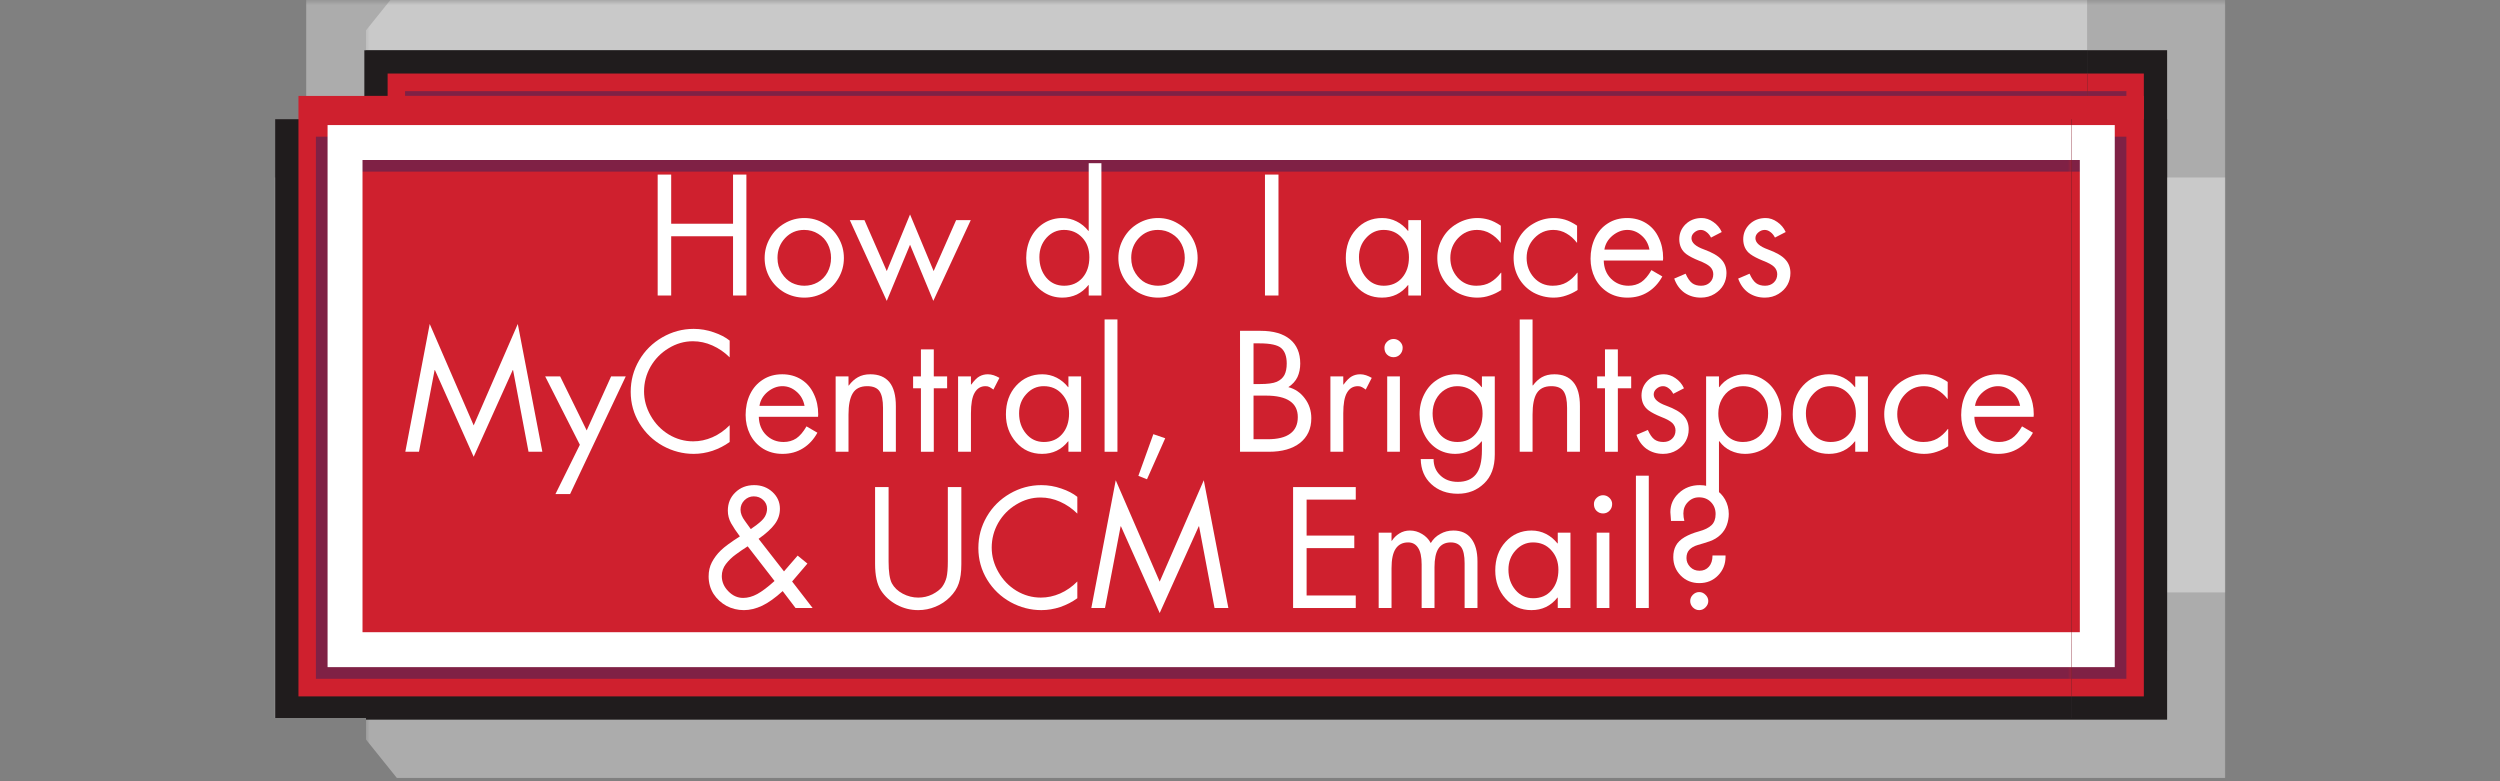 <svg xmlns="http://www.w3.org/2000/svg" xmlns:xlink="http://www.w3.org/1999/xlink" width="320" zoomAndPan="magnify" viewBox="0 0 240 75" height="100" preserveAspectRatio="xMidYMid meet" version="1.2"><rect x="0" y="0" width="240" height="75" fill="#808080" stroke="none"/><defs><clipPath id="991da3e78a"><path d="M 35.137 0 L 213.637 0 L 213.637 64.988 L 35.137 64.988 Z M 35.137 0 "/></clipPath><clipPath id="d4c4d88c01"><path d="M 0.137 0 L 178.637 0 L 178.637 57 L 0.137 57 Z M 0.137 0 "/></clipPath><filter x="0%" y="0%" width="100%" filterUnits="objectBoundingBox" id="2c861dccc9" height="100%"><feColorMatrix values="0 0 0 0 1 0 0 0 0 1 0 0 0 0 1 0 0 0 1 0" type="matrix" in="SourceGraphic"/></filter><clipPath id="47c00d8a52"><path d="M 0.137 0 L 178.637 0 L 178.637 56.879 L 0.137 56.879 Z M 0.137 0 "/></clipPath><clipPath id="2f2131c49f"><rect x="0" width="179" y="0" height="57"/></clipPath><clipPath id="5c66e95977"><path d="M 0.137 4 L 174 4 L 174 63 L 0.137 63 Z M 0.137 4 "/></clipPath><clipPath id="8b11273512"><path d="M 0.137 7 L 171 7 L 171 64.988 L 0.137 64.988 Z M 0.137 7 "/></clipPath><clipPath id="57bc0d8bc6"><path d="M 0.137 0 L 178.637 0 L 178.637 64.988 L 0.137 64.988 Z M 0.137 0 "/></clipPath><clipPath id="a8ec0153cb"><path d="M 0.137 0 L 178.637 0 L 178.637 64.988 L 0.137 64.988 Z M 0.137 0 "/></clipPath><clipPath id="d73078ee30"><rect x="0" width="179" y="0" height="65"/></clipPath><clipPath id="74795f7eae"><rect x="0" width="179" y="0" height="65"/></clipPath><clipPath id="d5fadce0dc"><path d="M 29.383 0 L 200.383 0 L 200.383 64.684 L 29.383 64.684 Z M 29.383 0 "/></clipPath><clipPath id="7c410a8e56"><path d="M 0.383 0 L 171.383 0 L 171.383 57 L 0.383 57 Z M 0.383 0 "/></clipPath><clipPath id="dee3944f4a"><path d="M 0.383 0 L 171.383 0 L 171.383 56.879 L 0.383 56.879 Z M 0.383 0 "/></clipPath><clipPath id="e7a9ff3eef"><rect x="0" width="172" y="0" height="57"/></clipPath><clipPath id="2094d291c8"><path d="M 5 4 L 171.383 4 L 171.383 63 L 5 63 Z M 5 4 "/></clipPath><clipPath id="8ba03bd992"><path d="M 8 7 L 171.383 7 L 171.383 64.684 L 8 64.684 Z M 8 7 "/></clipPath><clipPath id="6f23924084"><path d="M 0.383 0 L 171.383 0 L 171.383 64.684 L 0.383 64.684 Z M 0.383 0 "/></clipPath><clipPath id="869ab44bc6"><path d="M 0.383 0 L 171.383 0 L 171.383 64.684 L 0.383 64.684 Z M 0.383 0 "/></clipPath><clipPath id="ae5135a65b"><rect x="0" width="172" y="0" height="65"/></clipPath><clipPath id="9f00153c08"><rect x="0" width="172" y="0" height="65"/></clipPath><clipPath id="56111c21c7"><path d="M 35.137 8.996 L 213.637 8.996 L 213.637 74.926 L 35.137 74.926 Z M 35.137 8.996 "/></clipPath><clipPath id="a43193af42"><path d="M 0.137 8 L 178.637 8 L 178.637 66.926 L 0.137 66.926 Z M 0.137 8 "/></clipPath><clipPath id="901e241e71"><path d="M 0.137 1 L 178.637 1 L 178.637 58.926 L 0.137 58.926 Z M 0.137 1 "/></clipPath><clipPath id="c0cd409a93"><rect x="0" width="179" y="0" height="59"/></clipPath><clipPath id="7dcd546fee"><path d="M 0.137 3 L 174 3 L 174 62 L 0.137 62 Z M 0.137 3 "/></clipPath><clipPath id="a7e635860c"><path d="M 0.137 1 L 171 1 L 171 59 L 0.137 59 Z M 0.137 1 "/></clipPath><clipPath id="e18671ed45"><path d="M 0.137 0.996 L 178.637 0.996 L 178.637 66.926 L 0.137 66.926 Z M 0.137 0.996 "/></clipPath><clipPath id="7f0aa33e65"><path d="M 0.137 0.996 L 178.637 0.996 L 178.637 66.926 L 0.137 66.926 Z M 0.137 0.996 "/></clipPath><clipPath id="05efb07719"><rect x="0" width="179" y="0" height="67"/></clipPath><clipPath id="5cffce80b1"><rect x="0" width="179" y="0" height="67"/></clipPath><clipPath id="34ed409c96"><path d="M 26.355 8.926 L 198.855 8.926 L 198.855 68.926 L 26.355 68.926 Z M 26.355 8.926 "/></clipPath><clipPath id="e5b9202fc1"><path d="M 0.355 8 L 172.855 8 L 172.855 60.926 L 0.355 60.926 Z M 0.355 8 "/></clipPath><clipPath id="b2fb17903f"><path d="M 0.355 1 L 172.855 1 L 172.855 52.926 L 0.355 52.926 Z M 0.355 1 "/></clipPath><clipPath id="66016b6697"><rect x="0" width="173" y="0" height="53"/></clipPath><clipPath id="bba01a8bad"><path d="M 0.355 3 L 172.855 3 L 172.855 60.926 L 0.355 60.926 Z M 0.355 3 "/></clipPath><clipPath id="25cc7ffa9a"><path d="M 2 1 L 172.855 1 L 172.855 59 L 2 59 Z M 2 1 "/></clipPath><clipPath id="190c81adab"><path d="M 0.355 0.926 L 172.855 0.926 L 172.855 60.926 L 0.355 60.926 Z M 0.355 0.926 "/></clipPath><clipPath id="a3195a401a"><path d="M 0.355 0.926 L 172.855 0.926 L 172.855 60.926 L 0.355 60.926 Z M 0.355 0.926 "/></clipPath><clipPath id="7327e5cc5c"><rect x="0" width="173" y="0" height="61"/></clipPath><clipPath id="aec9cdfb4a"><rect x="0" width="173" y="0" height="61"/></clipPath></defs><g id="694d423c0f"><g clip-rule="nonzero" clip-path="url(#991da3e78a)"><g transform="matrix(1,0,0,1,35,-0)"><g clip-path="url(#74795f7eae)"><g clip-rule="nonzero" clip-path="url(#d4c4d88c01)"><g comp-op="multiply" mask="url(#ac5c84def3)" transform="matrix(1,0,0,1,0,-0)"><g id="96c787c3da" clip-path="url(#2f2131c49f)"><g clip-rule="nonzero" clip-path="url(#47c00d8a52)"><path style=" stroke:none;fill-rule:nonzero;fill:#ffffff;fill-opacity:1;" d="M 3.098 -0.773 L 178.637 -0.773 L 178.637 56.871 L 3.098 56.871 L -18.945 26.676 Z M 3.098 -0.773 "/></g></g><mask id="ac5c84def3"><g filter="url(#2c861dccc9)"><rect x="0" width="179" height="65" y="0" style="fill:#000000;fill-opacity:0.35;stroke:none;"/></g></mask></g></g><g clip-rule="nonzero" clip-path="url(#5c66e95977)"><path style=" stroke:none;fill-rule:nonzero;fill:#201c1d;fill-opacity:1;" d="M -2.492 4.82 L 173.043 4.82 L 173.043 62.465 L -2.492 62.465 L -24.539 32.266 Z M -2.492 4.82 "/></g><g clip-rule="nonzero" clip-path="url(#8b11273512)"><path style=" stroke:none;fill-rule:nonzero;fill:#cf202e;fill-opacity:1;" d="M -4.73 7.059 L 170.809 7.059 L 170.809 64.703 L -4.73 64.703 L -26.773 34.504 Z M -4.73 7.059 "/></g><g clip-rule="nonzero" clip-path="url(#57bc0d8bc6)"><g comp-op="multiply" mask="url(#cc7254edf5)" transform="matrix(1,0,0,1,0,-0)"><g id="c1fc88a6fd" clip-path="url(#d73078ee30)"><g clip-rule="nonzero" clip-path="url(#a8ec0153cb)"><path style="fill:none;stroke-width:3;stroke-linecap:butt;stroke-linejoin:miter;stroke:#2f215b;stroke-opacity:1;stroke-miterlimit:10;" d="M 10 48.549 L 10 5 L 160.922 5 L 177.62 27.88 L 161.03 48.549 Z M 10 48.549 " transform="matrix(-1.118,0,0,-1.118,178.637,64.702)"/></g></g><mask id="cc7254edf5"><g filter="url(#2c861dccc9)"><rect x="0" width="179" height="65" y="0" style="fill:#000000;fill-opacity:0.5;stroke:none;"/></g></mask></g><path style="fill:none;stroke-width:3;stroke-linecap:butt;stroke-linejoin:miter;stroke:#ffffff;stroke-opacity:1;stroke-miterlimit:10;" d="M 10.999 47.55 L 10.999 4.001 L 161.921 4.001 L 178.619 26.881 L 162.029 47.55 Z M 10.999 47.55 " transform="matrix(-1.118,0,0,-1.118,178.637,64.702)"/></g></g></g></g><g clip-rule="nonzero" clip-path="url(#d5fadce0dc)"><g transform="matrix(1,0,0,1,29,-0)"><g clip-path="url(#9f00153c08)"><g clip-rule="nonzero" clip-path="url(#7c410a8e56)"><g comp-op="multiply" mask="url(#07d52b824c)" transform="matrix(1,0,0,1,0,-0)"><g id="e7e49eed8c" clip-path="url(#e7a9ff3eef)"><g clip-rule="nonzero" clip-path="url(#dee3944f4a)"><path style=" stroke:none;fill-rule:nonzero;fill:#ffffff;fill-opacity:1;" d="M 175.922 -0.77 L 0.383 -0.77 L 0.383 56.875 L 175.922 56.875 L 197.965 26.676 Z M 175.922 -0.77 "/></g></g><mask id="07d52b824c"><g filter="url(#2c861dccc9)"><rect x="0" width="172" height="65" y="0" style="fill:#000000;fill-opacity:0.35;stroke:none;"/></g></mask></g></g><g clip-rule="nonzero" clip-path="url(#2094d291c8)"><path style=" stroke:none;fill-rule:nonzero;fill:#201c1d;fill-opacity:1;" d="M 181.512 4.824 L 5.977 4.824 L 5.977 62.465 L 181.512 62.465 L 203.559 32.27 Z M 181.512 4.824 "/></g><g clip-rule="nonzero" clip-path="url(#8ba03bd992)"><path style=" stroke:none;fill-rule:nonzero;fill:#cf202e;fill-opacity:1;" d="M 183.75 7.059 L 8.211 7.059 L 8.211 64.703 L 183.75 64.703 L 205.793 34.504 Z M 183.75 7.059 "/></g><g clip-rule="nonzero" clip-path="url(#6f23924084)"><g comp-op="multiply" mask="url(#33f9d67e7b)" transform="matrix(1,0,0,1,0,-0)"><g id="50f79fdb21" clip-path="url(#ae5135a65b)"><g clip-rule="nonzero" clip-path="url(#869ab44bc6)"><path style="fill:none;stroke-width:3;stroke-linecap:butt;stroke-linejoin:miter;stroke:#2f215b;stroke-opacity:1;stroke-miterlimit:10;" d="M 9.999 48.551 L 9.999 4.998 L 160.921 4.998 L 177.62 27.878 L 161.03 48.551 Z M 9.999 48.551 " transform="matrix(1.118,0,0,-1.118,0.383,64.704)"/></g></g><mask id="33f9d67e7b"><g filter="url(#2c861dccc9)"><rect x="0" width="172" height="65" y="0" style="fill:#000000;fill-opacity:0.5;stroke:none;"/></g></mask></g><path style="fill:none;stroke-width:3;stroke-linecap:butt;stroke-linejoin:miter;stroke:#ffffff;stroke-opacity:1;stroke-miterlimit:10;" d="M 10.998 47.549 L 10.998 3.999 L 161.92 3.999 L 178.618 26.879 L 162.029 47.549 Z M 10.998 47.549 " transform="matrix(1.118,0,0,-1.118,0.383,64.704)"/></g></g></g></g><g clip-rule="nonzero" clip-path="url(#56111c21c7)"><g transform="matrix(1,0,0,1,35,8)"><g clip-path="url(#5cffce80b1)"><g clip-rule="nonzero" clip-path="url(#a43193af42)"><g comp-op="multiply" mask="url(#6e6a7c5e1d)" transform="matrix(1,0,0,1,0,8)"><g id="72dc58dd9c" clip-path="url(#c0cd409a93)"><g clip-rule="nonzero" clip-path="url(#901e241e71)"><path style=" stroke:none;fill-rule:nonzero;fill:#ffffff;fill-opacity:1;" d="M 3.098 58.684 L 178.637 58.684 L 178.637 1.039 L 3.098 1.039 L -18.945 31.238 Z M 3.098 58.684 "/></g></g><mask id="6e6a7c5e1d"><g filter="url(#2c861dccc9)"><rect x="0" width="179" height="67" y="0" style="fill:#000000;fill-opacity:0.35;stroke:none;"/></g></mask></g></g><g clip-rule="nonzero" clip-path="url(#7dcd546fee)"><path style=" stroke:none;fill-rule:nonzero;fill:#201c1d;fill-opacity:1;" d="M -2.492 61.09 L 173.043 61.09 L 173.043 3.445 L -2.492 3.445 L -24.539 33.645 Z M -2.492 61.09 "/></g><g clip-rule="nonzero" clip-path="url(#a7e635860c)"><path style=" stroke:none;fill-rule:nonzero;fill:#cf202e;fill-opacity:1;" d="M -4.73 58.855 L 170.809 58.855 L 170.809 1.211 L -4.73 1.211 L -26.773 31.406 Z M -4.73 58.855 "/></g><g clip-rule="nonzero" clip-path="url(#e18671ed45)"><g comp-op="multiply" mask="url(#ec0ef3a555)" transform="matrix(1,0,0,1,0,-0)"><g id="f70506e0e7" clip-path="url(#05efb07719)"><g clip-rule="nonzero" clip-path="url(#7f0aa33e65)"><path style="fill:none;stroke-width:3;stroke-linecap:butt;stroke-linejoin:miter;stroke:#2f215b;stroke-opacity:1;stroke-miterlimit:10;" d="M 10 48.551 L 10 4.999 L 160.922 4.999 L 177.62 27.879 L 161.03 48.551 Z M 10 48.551 " transform="matrix(-1.118,0,0,1.118,178.637,1.21)"/></g></g><mask id="ec0ef3a555"><g filter="url(#2c861dccc9)"><rect x="0" width="179" height="67" y="0" style="fill:#000000;fill-opacity:0.5;stroke:none;"/></g></mask></g><path style="fill:none;stroke-width:3;stroke-linecap:butt;stroke-linejoin:miter;stroke:#ffffff;stroke-opacity:1;stroke-miterlimit:10;" d="M 10.999 47.549 L 10.999 4 L 161.921 4 L 178.619 26.88 L 162.029 47.549 Z M 10.999 47.549 " transform="matrix(-1.118,0,0,1.118,178.637,1.21)"/></g></g></g></g><g clip-rule="nonzero" clip-path="url(#34ed409c96)"><g transform="matrix(1,0,0,1,26,8)"><g clip-path="url(#aec9cdfb4a)"><g clip-rule="nonzero" clip-path="url(#e5b9202fc1)"><g comp-op="multiply" mask="url(#5f639d919f)" transform="matrix(1,0,0,1,0,8)"><g id="7ed4fb848d" clip-path="url(#66016b6697)"><g clip-rule="nonzero" clip-path="url(#b2fb17903f)"><path style=" stroke:none;fill-rule:nonzero;fill:#ffffff;fill-opacity:1;" d="M 170.363 58.684 L -5.176 58.684 L -5.176 1.039 L 170.363 1.039 L 192.406 31.238 Z M 170.363 58.684 "/></g></g><mask id="5f639d919f"><g filter="url(#2c861dccc9)"><rect x="0" width="173" height="61" y="0" style="fill:#000000;fill-opacity:0.35;stroke:none;"/></g></mask></g></g><g clip-rule="nonzero" clip-path="url(#bba01a8bad)"><path style=" stroke:none;fill-rule:nonzero;fill:#201c1d;fill-opacity:1;" d="M 175.957 61.09 L 0.418 61.09 L 0.418 3.445 L 175.957 3.445 L 198 33.645 Z M 175.957 61.09 "/></g><g clip-rule="nonzero" clip-path="url(#25cc7ffa9a)"><path style=" stroke:none;fill-rule:nonzero;fill:#cf202e;fill-opacity:1;" d="M 178.191 58.855 L 2.652 58.855 L 2.652 1.211 L 178.191 1.211 L 200.238 31.406 Z M 178.191 58.855 "/></g><g clip-rule="nonzero" clip-path="url(#190c81adab)"><g comp-op="multiply" mask="url(#3240b6382f)" transform="matrix(1,0,0,1,0,-0)"><g id="f73ef6c1b2" clip-path="url(#7327e5cc5c)"><g clip-rule="nonzero" clip-path="url(#a3195a401a)"><path style="fill:none;stroke-width:3;stroke-linecap:butt;stroke-linejoin:miter;stroke:#2f215b;stroke-opacity:1;stroke-miterlimit:10;" d="M 9.999 48.551 L 9.999 4.999 L 160.921 4.999 L 177.619 27.879 L 161.029 48.551 Z M 9.999 48.551 " transform="matrix(1.118,0,0,1.118,-5.175,1.21)"/></g></g><mask id="3240b6382f"><g filter="url(#2c861dccc9)"><rect x="0" width="173" height="61" y="0" style="fill:#000000;fill-opacity:0.5;stroke:none;"/></g></mask></g><path style="fill:none;stroke-width:3;stroke-linecap:butt;stroke-linejoin:miter;stroke:#ffffff;stroke-opacity:1;stroke-miterlimit:10;" d="M 11.001 47.549 L 11.001 4 L 161.92 4 L 178.622 26.88 L 162.028 47.549 Z M 11.001 47.549 " transform="matrix(1.118,0,0,1.118,-5.175,1.21)"/></g></g></g></g><g style="fill:#ffffff;fill-opacity:1;"><g transform="translate(61.903, 28.369)"><path style="stroke:none" d="M 2.531 -11.609 L 2.531 -6.891 L 8.469 -6.891 L 8.469 -11.609 L 9.75 -11.609 L 9.75 0 L 8.469 0 L 8.469 -5.688 L 2.531 -5.688 L 2.531 0 L 1.234 0 L 1.234 -11.609 Z M 2.531 -11.609 "/></g></g><g style="fill:#ffffff;fill-opacity:1;"><g transform="translate(72.889, 28.369)"><path style="stroke:none" d="M 0.516 -3.594 C 0.516 -4.281 0.688 -4.922 1.031 -5.516 C 1.375 -6.117 1.836 -6.586 2.422 -6.922 C 3.004 -7.266 3.641 -7.438 4.328 -7.438 C 5.016 -7.438 5.645 -7.266 6.219 -6.922 C 6.801 -6.586 7.266 -6.125 7.609 -5.531 C 7.953 -4.938 8.125 -4.289 8.125 -3.594 C 8.125 -2.906 7.953 -2.266 7.609 -1.672 C 7.273 -1.086 6.816 -0.629 6.234 -0.297 C 5.648 0.035 5.016 0.203 4.328 0.203 C 3.641 0.203 3 0.035 2.406 -0.297 C 1.82 -0.641 1.359 -1.102 1.016 -1.688 C 0.68 -2.281 0.516 -2.914 0.516 -3.594 Z M 4.312 -6.297 C 3.582 -6.297 2.973 -6.035 2.484 -5.516 C 1.992 -4.992 1.75 -4.359 1.75 -3.609 C 1.75 -3.055 1.883 -2.566 2.156 -2.141 C 2.426 -1.723 2.75 -1.414 3.125 -1.219 C 3.508 -1.031 3.91 -0.938 4.328 -0.938 C 4.797 -0.938 5.223 -1.047 5.609 -1.266 C 6.004 -1.484 6.316 -1.801 6.547 -2.219 C 6.773 -2.633 6.891 -3.098 6.891 -3.609 C 6.891 -4.086 6.785 -4.531 6.578 -4.938 C 6.367 -5.352 6.062 -5.68 5.656 -5.922 C 5.258 -6.172 4.812 -6.297 4.312 -6.297 Z M 4.312 -6.297 "/></g></g><g style="fill:#ffffff;fill-opacity:1;"><g transform="translate(81.536, 28.369)"><path style="stroke:none" d="M 5.828 -7.781 L 8.094 -2.344 L 10.25 -7.234 L 11.656 -7.234 L 8.062 0.516 L 5.828 -4.875 L 3.594 0.516 L 0.047 -7.234 L 1.453 -7.234 L 3.594 -2.344 Z M 1.75 0 Z M 1.75 0 "/></g></g><g style="fill:#ffffff;fill-opacity:1;"><g transform="translate(93.23, 28.369)"><path style="stroke:none" d=""/></g></g><g style="fill:#ffffff;fill-opacity:1;"><g transform="translate(97.969, 28.369)"><path style="stroke:none" d="M 7.766 -12.703 L 7.766 0 L 6.547 0 L 6.547 -1 L 6.516 -1 C 6.203 -0.602 5.832 -0.301 5.406 -0.094 C 4.977 0.102 4.516 0.203 4.016 0.203 C 3.359 0.203 2.766 0.031 2.234 -0.312 C 1.703 -0.656 1.285 -1.113 0.984 -1.688 C 0.691 -2.27 0.547 -2.906 0.547 -3.594 C 0.547 -4.301 0.691 -4.953 0.984 -5.547 C 1.285 -6.141 1.703 -6.602 2.234 -6.938 C 2.766 -7.27 3.363 -7.438 4.031 -7.438 C 4.52 -7.438 4.977 -7.328 5.406 -7.109 C 5.844 -6.891 6.211 -6.586 6.516 -6.203 L 6.547 -6.203 L 6.547 -12.703 Z M 4.172 -6.297 C 3.504 -6.297 2.941 -6.039 2.484 -5.531 C 2.035 -5.02 1.812 -4.406 1.812 -3.688 C 1.812 -2.906 2.031 -2.25 2.469 -1.719 C 2.914 -1.195 3.488 -0.938 4.188 -0.938 C 4.906 -0.938 5.488 -1.188 5.938 -1.688 C 6.383 -2.195 6.609 -2.859 6.609 -3.672 C 6.609 -4.453 6.379 -5.082 5.922 -5.562 C 5.461 -6.051 4.879 -6.297 4.172 -6.297 Z M 4.172 -6.297 "/></g></g><g style="fill:#ffffff;fill-opacity:1;"><g transform="translate(106.847, 28.369)"><path style="stroke:none" d="M 0.516 -3.594 C 0.516 -4.281 0.688 -4.922 1.031 -5.516 C 1.375 -6.117 1.836 -6.586 2.422 -6.922 C 3.004 -7.266 3.641 -7.438 4.328 -7.438 C 5.016 -7.438 5.645 -7.266 6.219 -6.922 C 6.801 -6.586 7.266 -6.125 7.609 -5.531 C 7.953 -4.938 8.125 -4.289 8.125 -3.594 C 8.125 -2.906 7.953 -2.266 7.609 -1.672 C 7.273 -1.086 6.816 -0.629 6.234 -0.297 C 5.648 0.035 5.016 0.203 4.328 0.203 C 3.641 0.203 3 0.035 2.406 -0.297 C 1.82 -0.641 1.359 -1.102 1.016 -1.688 C 0.68 -2.281 0.516 -2.914 0.516 -3.594 Z M 4.312 -6.297 C 3.582 -6.297 2.973 -6.035 2.484 -5.516 C 1.992 -4.992 1.75 -4.359 1.75 -3.609 C 1.75 -3.055 1.883 -2.566 2.156 -2.141 C 2.426 -1.723 2.75 -1.414 3.125 -1.219 C 3.508 -1.031 3.91 -0.938 4.328 -0.938 C 4.797 -0.938 5.223 -1.047 5.609 -1.266 C 6.004 -1.484 6.316 -1.801 6.547 -2.219 C 6.773 -2.633 6.891 -3.098 6.891 -3.609 C 6.891 -4.086 6.785 -4.531 6.578 -4.938 C 6.367 -5.352 6.062 -5.68 5.656 -5.922 C 5.258 -6.172 4.812 -6.297 4.312 -6.297 Z M 4.312 -6.297 "/></g></g><g style="fill:#ffffff;fill-opacity:1;"><g transform="translate(115.495, 28.369)"><path style="stroke:none" d=""/></g></g><g style="fill:#ffffff;fill-opacity:1;"><g transform="translate(120.234, 28.369)"><path style="stroke:none" d="M 2.5 -11.609 L 2.5 0 L 1.203 0 L 1.203 -11.609 Z M 2.5 -11.609 "/></g></g><g style="fill:#ffffff;fill-opacity:1;"><g transform="translate(123.911, 28.369)"><path style="stroke:none" d=""/></g></g><g style="fill:#ffffff;fill-opacity:1;"><g transform="translate(128.65, 28.369)"><path style="stroke:none" d="M 6.547 -6.203 L 6.547 -7.234 L 7.766 -7.234 L 7.766 0 L 6.547 0 L 6.547 -1 L 6.516 -1 C 5.879 -0.195 5.047 0.203 4.016 0.203 C 3.016 0.203 2.188 -0.164 1.531 -0.906 C 0.875 -1.645 0.547 -2.539 0.547 -3.594 C 0.547 -4.707 0.875 -5.625 1.531 -6.344 C 2.195 -7.07 3.031 -7.438 4.031 -7.438 C 4.531 -7.438 4.992 -7.328 5.422 -7.109 C 5.848 -6.891 6.211 -6.586 6.516 -6.203 Z M 4.172 -6.297 C 3.516 -6.297 2.957 -6.039 2.5 -5.531 C 2.039 -5.031 1.812 -4.414 1.812 -3.688 C 1.812 -2.914 2.035 -2.266 2.484 -1.734 C 2.93 -1.203 3.5 -0.938 4.188 -0.938 C 4.914 -0.938 5.5 -1.188 5.938 -1.688 C 6.383 -2.195 6.609 -2.859 6.609 -3.672 C 6.609 -4.422 6.379 -5.047 5.922 -5.547 C 5.473 -6.047 4.891 -6.297 4.172 -6.297 Z M 4.172 -6.297 "/></g></g><g style="fill:#ffffff;fill-opacity:1;"><g transform="translate(137.529, 28.369)"><path style="stroke:none" d="M 6.547 -5.078 L 6.516 -5.078 C 6.242 -5.441 5.914 -5.734 5.531 -5.953 C 5.145 -6.18 4.723 -6.297 4.266 -6.297 C 3.547 -6.297 2.938 -6.031 2.438 -5.5 C 1.945 -4.977 1.703 -4.348 1.703 -3.609 C 1.703 -2.879 1.938 -2.25 2.406 -1.719 C 2.883 -1.195 3.484 -0.938 4.203 -0.938 C 4.723 -0.938 5.172 -1.047 5.547 -1.266 C 5.922 -1.484 6.258 -1.789 6.562 -2.188 L 6.594 -2.188 L 6.594 -0.531 C 6.25 -0.301 5.883 -0.125 5.5 0 C 5.125 0.133 4.723 0.203 4.297 0.203 C 3.609 0.203 2.961 0.039 2.359 -0.281 C 1.766 -0.613 1.297 -1.078 0.953 -1.672 C 0.617 -2.266 0.453 -2.91 0.453 -3.609 C 0.453 -4.285 0.617 -4.914 0.953 -5.5 C 1.285 -6.094 1.754 -6.562 2.359 -6.906 C 2.961 -7.258 3.613 -7.438 4.312 -7.438 C 4.676 -7.438 5.035 -7.383 5.391 -7.281 C 5.742 -7.176 6.129 -6.984 6.547 -6.703 Z M 6.547 -5.078 "/></g></g><g style="fill:#ffffff;fill-opacity:1;"><g transform="translate(144.853, 28.369)"><path style="stroke:none" d="M 6.547 -5.078 L 6.516 -5.078 C 6.242 -5.441 5.914 -5.734 5.531 -5.953 C 5.145 -6.18 4.723 -6.297 4.266 -6.297 C 3.547 -6.297 2.938 -6.031 2.438 -5.5 C 1.945 -4.977 1.703 -4.348 1.703 -3.609 C 1.703 -2.879 1.938 -2.25 2.406 -1.719 C 2.883 -1.195 3.484 -0.938 4.203 -0.938 C 4.723 -0.938 5.172 -1.047 5.547 -1.266 C 5.922 -1.484 6.258 -1.789 6.562 -2.188 L 6.594 -2.188 L 6.594 -0.531 C 6.25 -0.301 5.883 -0.125 5.5 0 C 5.125 0.133 4.723 0.203 4.297 0.203 C 3.609 0.203 2.961 0.039 2.359 -0.281 C 1.766 -0.613 1.297 -1.078 0.953 -1.672 C 0.617 -2.266 0.453 -2.91 0.453 -3.609 C 0.453 -4.285 0.617 -4.914 0.953 -5.5 C 1.285 -6.094 1.754 -6.562 2.359 -6.906 C 2.961 -7.258 3.613 -7.438 4.312 -7.438 C 4.676 -7.438 5.035 -7.383 5.391 -7.281 C 5.742 -7.176 6.129 -6.984 6.547 -6.703 Z M 6.547 -5.078 "/></g></g><g style="fill:#ffffff;fill-opacity:1;"><g transform="translate(152.177, 28.369)"><path style="stroke:none" d="M 7.469 -3.359 L 1.781 -3.359 C 1.801 -2.641 2.035 -2.055 2.484 -1.609 C 2.941 -1.16 3.5 -0.938 4.156 -0.938 C 4.613 -0.938 5.02 -1.051 5.375 -1.281 C 5.727 -1.52 6.055 -1.906 6.359 -2.438 L 7.406 -1.828 C 7.051 -1.18 6.586 -0.68 6.016 -0.328 C 5.453 0.023 4.801 0.203 4.062 0.203 C 3.352 0.203 2.727 0.035 2.188 -0.297 C 1.645 -0.641 1.227 -1.098 0.938 -1.672 C 0.656 -2.242 0.516 -2.863 0.516 -3.531 C 0.516 -4.258 0.656 -4.922 0.938 -5.516 C 1.227 -6.117 1.641 -6.586 2.172 -6.922 C 2.703 -7.266 3.32 -7.438 4.031 -7.438 C 4.719 -7.438 5.328 -7.27 5.859 -6.938 C 6.391 -6.602 6.789 -6.141 7.062 -5.547 C 7.344 -4.961 7.484 -4.312 7.484 -3.594 C 7.484 -3.52 7.477 -3.441 7.469 -3.359 Z M 6.172 -4.406 C 6.066 -4.969 5.812 -5.422 5.406 -5.766 C 5.008 -6.117 4.555 -6.297 4.047 -6.297 C 3.547 -6.297 3.07 -6.113 2.625 -5.75 C 2.188 -5.383 1.926 -4.938 1.844 -4.406 Z M 6.172 -4.406 "/></g></g><g style="fill:#ffffff;fill-opacity:1;"><g transform="translate(160.163, 28.369)"><path style="stroke:none" d="M 4.094 -5.562 C 3.977 -5.789 3.832 -5.969 3.656 -6.094 C 3.488 -6.227 3.305 -6.297 3.109 -6.297 C 2.879 -6.297 2.672 -6.211 2.484 -6.047 C 2.305 -5.891 2.219 -5.707 2.219 -5.5 C 2.219 -5.07 2.617 -4.711 3.422 -4.422 C 4.223 -4.129 4.781 -3.805 5.094 -3.453 C 5.414 -3.109 5.578 -2.676 5.578 -2.156 C 5.578 -1.75 5.484 -1.375 5.297 -1.031 C 5.109 -0.688 4.82 -0.395 4.438 -0.156 C 4.051 0.082 3.613 0.203 3.125 0.203 C 2.531 0.203 2.004 0.047 1.547 -0.266 C 1.098 -0.586 0.77 -1.039 0.562 -1.625 L 1.656 -2.094 C 1.844 -1.664 2.051 -1.363 2.281 -1.188 C 2.508 -1.02 2.797 -0.938 3.141 -0.938 C 3.484 -0.938 3.766 -1.039 3.984 -1.25 C 4.203 -1.457 4.312 -1.723 4.312 -2.047 C 4.312 -2.316 4.211 -2.551 4.016 -2.75 C 3.816 -2.945 3.457 -3.145 2.938 -3.344 C 2.426 -3.551 2.023 -3.758 1.734 -3.969 C 1.285 -4.301 1.055 -4.773 1.047 -5.391 C 1.047 -5.961 1.25 -6.445 1.656 -6.844 C 2.07 -7.238 2.586 -7.438 3.203 -7.438 C 3.586 -7.438 3.957 -7.312 4.312 -7.062 C 4.676 -6.812 4.945 -6.488 5.125 -6.094 Z M 4.094 -5.562 "/></g></g><g style="fill:#ffffff;fill-opacity:1;"><g transform="translate(166.302, 28.369)"><path style="stroke:none" d="M 4.094 -5.562 C 3.977 -5.789 3.832 -5.969 3.656 -6.094 C 3.488 -6.227 3.305 -6.297 3.109 -6.297 C 2.879 -6.297 2.672 -6.211 2.484 -6.047 C 2.305 -5.891 2.219 -5.707 2.219 -5.5 C 2.219 -5.07 2.617 -4.711 3.422 -4.422 C 4.223 -4.129 4.781 -3.805 5.094 -3.453 C 5.414 -3.109 5.578 -2.676 5.578 -2.156 C 5.578 -1.75 5.484 -1.375 5.297 -1.031 C 5.109 -0.688 4.82 -0.395 4.438 -0.156 C 4.051 0.082 3.613 0.203 3.125 0.203 C 2.531 0.203 2.004 0.047 1.547 -0.266 C 1.098 -0.586 0.77 -1.039 0.562 -1.625 L 1.656 -2.094 C 1.844 -1.664 2.051 -1.363 2.281 -1.188 C 2.508 -1.02 2.797 -0.938 3.141 -0.938 C 3.484 -0.938 3.766 -1.039 3.984 -1.25 C 4.203 -1.457 4.312 -1.723 4.312 -2.047 C 4.312 -2.316 4.211 -2.551 4.016 -2.75 C 3.816 -2.945 3.457 -3.145 2.938 -3.344 C 2.426 -3.551 2.023 -3.758 1.734 -3.969 C 1.285 -4.301 1.055 -4.773 1.047 -5.391 C 1.047 -5.961 1.25 -6.445 1.656 -6.844 C 2.07 -7.238 2.586 -7.438 3.203 -7.438 C 3.586 -7.438 3.957 -7.312 4.312 -7.062 C 4.676 -6.812 4.945 -6.488 5.125 -6.094 Z M 4.094 -5.562 "/></g></g><g style="fill:#ffffff;fill-opacity:1;"><g transform="translate(38.582, 43.369)"><path style="stroke:none" d="M 2.672 -12.266 L 6.891 -2.531 L 11.125 -12.266 L 13.484 0 L 12.156 0 L 10.672 -7.844 L 10.641 -7.844 L 6.891 0.484 L 3.172 -7.844 L 3.141 -7.844 L 1.641 0 L 0.328 0 Z M 0.641 -11.609 Z M 0.641 -11.609 "/></g></g><g style="fill:#ffffff;fill-opacity:1;"><g transform="translate(52.369, 43.369)"><path style="stroke:none" d="M 1.406 -7.234 L 3.953 -2.047 L 6.297 -7.234 L 7.703 -7.234 L 2.359 4.062 L 0.953 4.062 L 3.297 -0.672 L -0.031 -7.234 Z M 1.406 -7.234 "/></g></g><g style="fill:#ffffff;fill-opacity:1;"><g transform="translate(60.032, 43.369)"><path style="stroke:none" d="M 10.016 -9.062 C 9.523 -9.551 8.973 -9.93 8.359 -10.203 C 7.754 -10.473 7.129 -10.609 6.484 -10.609 C 5.66 -10.609 4.883 -10.383 4.156 -9.938 C 3.426 -9.5 2.848 -8.91 2.422 -8.172 C 2.004 -7.43 1.797 -6.641 1.797 -5.797 C 1.797 -4.984 2.008 -4.203 2.438 -3.453 C 2.863 -2.703 3.441 -2.102 4.172 -1.656 C 4.898 -1.219 5.68 -1 6.516 -1 C 7.141 -1 7.754 -1.129 8.359 -1.391 C 8.973 -1.66 9.523 -2.047 10.016 -2.547 L 10.016 -0.938 C 9.523 -0.582 8.977 -0.301 8.375 -0.094 C 7.781 0.102 7.176 0.203 6.562 0.203 C 5.531 0.203 4.547 -0.051 3.609 -0.562 C 2.672 -1.082 1.922 -1.801 1.359 -2.719 C 0.797 -3.645 0.516 -4.656 0.516 -5.75 C 0.516 -6.844 0.785 -7.852 1.328 -8.781 C 1.867 -9.707 2.609 -10.441 3.547 -10.984 C 4.484 -11.523 5.488 -11.797 6.562 -11.797 C 7.219 -11.797 7.859 -11.688 8.484 -11.469 C 9.109 -11.258 9.617 -10.992 10.016 -10.672 Z M 10.016 -9.062 "/></g></g><g style="fill:#ffffff;fill-opacity:1;"><g transform="translate(71.064, 43.369)"><path style="stroke:none" d="M 7.469 -3.359 L 1.781 -3.359 C 1.801 -2.641 2.035 -2.055 2.484 -1.609 C 2.941 -1.16 3.5 -0.938 4.156 -0.938 C 4.613 -0.938 5.02 -1.051 5.375 -1.281 C 5.727 -1.52 6.055 -1.906 6.359 -2.438 L 7.406 -1.828 C 7.051 -1.18 6.586 -0.68 6.016 -0.328 C 5.453 0.023 4.801 0.203 4.062 0.203 C 3.352 0.203 2.727 0.035 2.188 -0.297 C 1.645 -0.641 1.227 -1.098 0.938 -1.672 C 0.656 -2.242 0.516 -2.863 0.516 -3.531 C 0.516 -4.258 0.656 -4.922 0.938 -5.516 C 1.227 -6.117 1.641 -6.586 2.172 -6.922 C 2.703 -7.266 3.32 -7.438 4.031 -7.438 C 4.719 -7.438 5.328 -7.27 5.859 -6.938 C 6.391 -6.602 6.789 -6.141 7.062 -5.547 C 7.344 -4.961 7.484 -4.312 7.484 -3.594 C 7.484 -3.52 7.477 -3.441 7.469 -3.359 Z M 6.172 -4.406 C 6.066 -4.969 5.812 -5.422 5.406 -5.766 C 5.008 -6.117 4.555 -6.297 4.047 -6.297 C 3.547 -6.297 3.07 -6.113 2.625 -5.75 C 2.188 -5.383 1.926 -4.938 1.844 -4.406 Z M 6.172 -4.406 "/></g></g><g style="fill:#ffffff;fill-opacity:1;"><g transform="translate(79.05, 43.369)"><path style="stroke:none" d="M 6.953 0 L 5.719 0 L 5.719 -4.219 C 5.719 -4.945 5.609 -5.473 5.391 -5.797 C 5.172 -6.129 4.773 -6.297 4.203 -6.297 C 3.547 -6.297 3.082 -6.066 2.812 -5.609 C 2.539 -5.16 2.406 -4.477 2.406 -3.562 L 2.406 0 L 1.172 0 L 1.172 -7.234 L 2.406 -7.234 L 2.406 -6.359 L 2.438 -6.359 C 2.688 -6.703 2.977 -6.969 3.312 -7.156 C 3.645 -7.344 4.039 -7.438 4.5 -7.438 C 5.301 -7.438 5.91 -7.188 6.328 -6.688 C 6.742 -6.188 6.953 -5.414 6.953 -4.375 Z M 6.953 0 "/></g></g><g style="fill:#ffffff;fill-opacity:1;"><g transform="translate(87.174, 43.369)"><path style="stroke:none" d="M 2.469 -9.828 L 2.469 -7.234 L 3.75 -7.234 L 3.75 -6.094 L 2.469 -6.094 L 2.469 0 L 1.234 0 L 1.234 -6.094 L 0.484 -6.094 L 0.484 -7.234 L 1.234 -7.234 L 1.234 -9.828 Z M 2.469 -9.828 "/></g></g><g style="fill:#ffffff;fill-opacity:1;"><g transform="translate(90.867, 43.369)"><path style="stroke:none" d="M 4.5 -5.969 C 4.375 -6.062 4.254 -6.141 4.141 -6.203 C 4.035 -6.266 3.906 -6.297 3.75 -6.297 C 3.289 -6.297 2.941 -6.086 2.703 -5.672 C 2.461 -5.266 2.344 -4.602 2.344 -3.688 L 2.344 0 L 1.109 0 L 1.109 -7.234 L 2.344 -7.234 L 2.344 -6.453 L 2.375 -6.453 C 2.664 -6.848 2.926 -7.109 3.156 -7.234 C 3.395 -7.367 3.664 -7.438 3.969 -7.438 C 4.156 -7.438 4.344 -7.406 4.531 -7.344 C 4.719 -7.281 4.898 -7.195 5.078 -7.094 Z M 4.5 -5.969 "/></g></g><g style="fill:#ffffff;fill-opacity:1;"><g transform="translate(96.021, 43.369)"><path style="stroke:none" d="M 6.547 -6.203 L 6.547 -7.234 L 7.766 -7.234 L 7.766 0 L 6.547 0 L 6.547 -1 L 6.516 -1 C 5.879 -0.195 5.047 0.203 4.016 0.203 C 3.016 0.203 2.188 -0.164 1.531 -0.906 C 0.875 -1.645 0.547 -2.539 0.547 -3.594 C 0.547 -4.707 0.875 -5.625 1.531 -6.344 C 2.195 -7.07 3.031 -7.438 4.031 -7.438 C 4.531 -7.438 4.992 -7.328 5.422 -7.109 C 5.848 -6.891 6.211 -6.586 6.516 -6.203 Z M 4.172 -6.297 C 3.516 -6.297 2.957 -6.039 2.5 -5.531 C 2.039 -5.031 1.812 -4.414 1.812 -3.688 C 1.812 -2.914 2.035 -2.266 2.484 -1.734 C 2.93 -1.203 3.5 -0.938 4.188 -0.938 C 4.914 -0.938 5.5 -1.188 5.938 -1.688 C 6.383 -2.195 6.609 -2.859 6.609 -3.672 C 6.609 -4.422 6.379 -5.047 5.922 -5.547 C 5.473 -6.047 4.891 -6.297 4.172 -6.297 Z M 4.172 -6.297 "/></g></g><g style="fill:#ffffff;fill-opacity:1;"><g transform="translate(104.899, 43.369)"><path style="stroke:none" d="M 2.375 -12.703 L 2.375 0 L 1.141 0 L 1.141 -12.703 Z M 2.375 -12.703 "/></g></g><g style="fill:#ffffff;fill-opacity:1;"><g transform="translate(108.392, 43.369)"><path style="stroke:none" d="M 2.328 -1.688 L 3.469 -1.297 L 1.719 2.641 L 0.891 2.312 Z M 2.328 -1.688 "/></g></g><g style="fill:#ffffff;fill-opacity:1;"><g transform="translate(113.131, 43.369)"><path style="stroke:none" d=""/></g></g><g style="fill:#ffffff;fill-opacity:1;"><g transform="translate(117.87, 43.369)"><path style="stroke:none" d="M 3.156 -11.609 C 4.375 -11.609 5.312 -11.336 5.969 -10.797 C 6.625 -10.254 6.953 -9.477 6.953 -8.469 C 6.953 -7.988 6.863 -7.555 6.688 -7.172 C 6.508 -6.797 6.219 -6.473 5.812 -6.203 C 6.457 -6.035 6.984 -5.676 7.391 -5.125 C 7.805 -4.582 8.016 -3.945 8.016 -3.219 C 8.016 -2.207 7.648 -1.414 6.922 -0.844 C 6.203 -0.281 5.207 0 3.938 0 L 1.172 0 L 1.172 -11.609 Z M 2.469 -6.5 L 3.062 -6.5 C 3.812 -6.5 4.359 -6.57 4.703 -6.719 C 5.047 -6.875 5.289 -7.094 5.438 -7.375 C 5.582 -7.656 5.656 -8.02 5.656 -8.469 C 5.656 -9.156 5.477 -9.648 5.125 -9.953 C 4.781 -10.254 4.086 -10.406 3.047 -10.406 L 2.469 -10.406 Z M 3.828 -1.203 C 4.785 -1.203 5.504 -1.379 5.984 -1.734 C 6.473 -2.086 6.719 -2.617 6.719 -3.328 C 6.719 -4.004 6.469 -4.516 5.969 -4.859 C 5.469 -5.211 4.695 -5.391 3.656 -5.391 L 2.469 -5.391 L 2.469 -1.203 Z M 3.828 -1.203 "/></g></g><g style="fill:#ffffff;fill-opacity:1;"><g transform="translate(126.61, 43.369)"><path style="stroke:none" d="M 4.5 -5.969 C 4.375 -6.062 4.254 -6.141 4.141 -6.203 C 4.035 -6.266 3.906 -6.297 3.75 -6.297 C 3.289 -6.297 2.941 -6.086 2.703 -5.672 C 2.461 -5.266 2.344 -4.602 2.344 -3.688 L 2.344 0 L 1.109 0 L 1.109 -7.234 L 2.344 -7.234 L 2.344 -6.453 L 2.375 -6.453 C 2.664 -6.848 2.926 -7.109 3.156 -7.234 C 3.395 -7.367 3.664 -7.438 3.969 -7.438 C 4.156 -7.438 4.344 -7.406 4.531 -7.344 C 4.719 -7.281 4.898 -7.195 5.078 -7.094 Z M 4.5 -5.969 "/></g></g><g style="fill:#ffffff;fill-opacity:1;"><g transform="translate(131.765, 43.369)"><path style="stroke:none" d="M 2.625 -7.234 L 2.625 0 L 1.406 0 L 1.406 -7.234 Z M 1.141 -9.984 C 1.141 -10.211 1.227 -10.41 1.406 -10.578 C 1.582 -10.742 1.785 -10.828 2.016 -10.828 C 2.254 -10.828 2.457 -10.742 2.625 -10.578 C 2.801 -10.41 2.891 -10.211 2.891 -9.984 C 2.891 -9.723 2.801 -9.504 2.625 -9.328 C 2.457 -9.16 2.254 -9.078 2.016 -9.078 C 1.773 -9.078 1.566 -9.16 1.391 -9.328 C 1.223 -9.492 1.141 -9.711 1.141 -9.984 Z M 1.141 -9.984 "/></g></g><g style="fill:#ffffff;fill-opacity:1;"><g transform="translate(135.796, 43.369)"><path style="stroke:none" d="M 6.469 -6.203 L 6.469 -7.234 L 7.703 -7.234 L 7.703 0.266 C 7.703 1.473 7.359 2.398 6.672 3.047 C 5.992 3.703 5.156 4.031 4.156 4.031 C 3.125 4.031 2.273 3.723 1.609 3.109 C 0.953 2.504 0.613 1.703 0.594 0.703 L 1.828 0.703 C 1.828 1.336 2.039 1.859 2.469 2.266 C 2.895 2.68 3.457 2.891 4.156 2.891 C 4.914 2.891 5.488 2.656 5.875 2.188 C 6.27 1.719 6.469 0.938 6.469 -0.156 L 6.469 -1 L 6.438 -1 C 6.145 -0.633 5.773 -0.344 5.328 -0.125 C 4.879 0.094 4.41 0.203 3.922 0.203 C 3.254 0.203 2.66 0.035 2.141 -0.297 C 1.617 -0.641 1.211 -1.102 0.922 -1.688 C 0.629 -2.27 0.484 -2.906 0.484 -3.594 C 0.484 -4.289 0.633 -4.938 0.938 -5.531 C 1.238 -6.125 1.656 -6.586 2.188 -6.922 C 2.719 -7.266 3.312 -7.438 3.969 -7.438 C 4.469 -7.438 4.926 -7.328 5.344 -7.109 C 5.77 -6.891 6.133 -6.586 6.438 -6.203 Z M 4.094 -6.297 C 3.664 -6.297 3.27 -6.18 2.906 -5.953 C 2.551 -5.734 2.266 -5.422 2.047 -5.016 C 1.836 -4.609 1.734 -4.164 1.734 -3.688 C 1.734 -2.906 1.953 -2.25 2.391 -1.719 C 2.836 -1.195 3.41 -0.938 4.109 -0.938 C 4.836 -0.938 5.422 -1.191 5.859 -1.703 C 6.305 -2.223 6.531 -2.879 6.531 -3.672 C 6.531 -4.441 6.301 -5.07 5.844 -5.562 C 5.383 -6.051 4.801 -6.297 4.094 -6.297 Z M 4.094 -6.297 "/></g></g><g style="fill:#ffffff;fill-opacity:1;"><g transform="translate(144.72, 43.369)"><path style="stroke:none" d="M 2.406 -12.703 L 2.406 -6.391 L 2.438 -6.359 C 2.688 -6.703 2.973 -6.969 3.297 -7.156 C 3.629 -7.344 4.031 -7.438 4.5 -7.438 C 5.289 -7.438 5.895 -7.188 6.312 -6.688 C 6.738 -6.195 6.953 -5.426 6.953 -4.375 L 6.953 0 L 5.719 0 L 5.719 -4.219 C 5.719 -4.945 5.609 -5.473 5.391 -5.797 C 5.172 -6.129 4.773 -6.297 4.203 -6.297 C 3.555 -6.297 3.094 -6.07 2.812 -5.625 C 2.539 -5.188 2.406 -4.504 2.406 -3.578 L 2.406 0 L 1.172 0 L 1.172 -12.703 Z M 2.406 -12.703 "/></g></g><g style="fill:#ffffff;fill-opacity:1;"><g transform="translate(152.844, 43.369)"><path style="stroke:none" d="M 2.469 -9.828 L 2.469 -7.234 L 3.75 -7.234 L 3.75 -6.094 L 2.469 -6.094 L 2.469 0 L 1.234 0 L 1.234 -6.094 L 0.484 -6.094 L 0.484 -7.234 L 1.234 -7.234 L 1.234 -9.828 Z M 2.469 -9.828 "/></g></g><g style="fill:#ffffff;fill-opacity:1;"><g transform="translate(156.537, 43.369)"><path style="stroke:none" d="M 4.094 -5.562 C 3.977 -5.789 3.832 -5.969 3.656 -6.094 C 3.488 -6.227 3.305 -6.297 3.109 -6.297 C 2.879 -6.297 2.672 -6.211 2.484 -6.047 C 2.305 -5.891 2.219 -5.707 2.219 -5.5 C 2.219 -5.07 2.617 -4.711 3.422 -4.422 C 4.223 -4.129 4.781 -3.805 5.094 -3.453 C 5.414 -3.109 5.578 -2.676 5.578 -2.156 C 5.578 -1.75 5.484 -1.375 5.297 -1.031 C 5.109 -0.688 4.82 -0.395 4.438 -0.156 C 4.051 0.082 3.613 0.203 3.125 0.203 C 2.531 0.203 2.004 0.047 1.547 -0.266 C 1.098 -0.586 0.77 -1.039 0.562 -1.625 L 1.656 -2.094 C 1.844 -1.664 2.051 -1.363 2.281 -1.188 C 2.508 -1.02 2.797 -0.938 3.141 -0.938 C 3.484 -0.938 3.766 -1.039 3.984 -1.25 C 4.203 -1.457 4.312 -1.723 4.312 -2.047 C 4.312 -2.316 4.211 -2.551 4.016 -2.75 C 3.816 -2.945 3.457 -3.145 2.938 -3.344 C 2.426 -3.551 2.023 -3.758 1.734 -3.969 C 1.285 -4.301 1.055 -4.773 1.047 -5.391 C 1.047 -5.961 1.25 -6.445 1.656 -6.844 C 2.07 -7.238 2.586 -7.438 3.203 -7.438 C 3.586 -7.438 3.957 -7.312 4.312 -7.062 C 4.676 -6.812 4.945 -6.488 5.125 -6.094 Z M 4.094 -5.562 "/></g></g><g style="fill:#ffffff;fill-opacity:1;"><g transform="translate(162.677, 43.369)"><path style="stroke:none" d="M 2.375 -1.016 L 2.344 -1.016 L 2.344 4.062 L 1.109 4.062 L 1.109 -7.234 L 2.344 -7.234 L 2.344 -6.203 L 2.375 -6.203 C 2.664 -6.598 3.023 -6.898 3.453 -7.109 C 3.891 -7.328 4.359 -7.438 4.859 -7.438 C 5.504 -7.438 6.094 -7.266 6.625 -6.922 C 7.164 -6.586 7.582 -6.125 7.875 -5.531 C 8.176 -4.938 8.328 -4.289 8.328 -3.594 C 8.328 -2.906 8.18 -2.266 7.891 -1.672 C 7.609 -1.078 7.195 -0.613 6.656 -0.281 C 6.113 0.039 5.508 0.203 4.844 0.203 C 4.352 0.203 3.891 0.098 3.453 -0.109 C 3.023 -0.316 2.664 -0.617 2.375 -1.016 Z M 4.625 -6.297 C 4.219 -6.297 3.832 -6.188 3.469 -5.969 C 3.113 -5.75 2.828 -5.438 2.609 -5.031 C 2.391 -4.625 2.281 -4.176 2.281 -3.688 C 2.281 -2.926 2.5 -2.273 2.938 -1.734 C 3.375 -1.203 3.941 -0.938 4.641 -0.938 C 5.129 -0.938 5.555 -1.051 5.922 -1.281 C 6.297 -1.508 6.578 -1.832 6.766 -2.25 C 6.961 -2.676 7.062 -3.148 7.062 -3.672 C 7.062 -4.441 6.832 -5.07 6.375 -5.562 C 5.926 -6.051 5.344 -6.297 4.625 -6.297 Z M 4.625 -6.297 "/></g></g><g style="fill:#ffffff;fill-opacity:1;"><g transform="translate(171.555, 43.369)"><path style="stroke:none" d="M 6.547 -6.203 L 6.547 -7.234 L 7.766 -7.234 L 7.766 0 L 6.547 0 L 6.547 -1 L 6.516 -1 C 5.879 -0.195 5.047 0.203 4.016 0.203 C 3.016 0.203 2.188 -0.164 1.531 -0.906 C 0.875 -1.645 0.547 -2.539 0.547 -3.594 C 0.547 -4.707 0.875 -5.625 1.531 -6.344 C 2.195 -7.07 3.031 -7.438 4.031 -7.438 C 4.531 -7.438 4.992 -7.328 5.422 -7.109 C 5.848 -6.891 6.211 -6.586 6.516 -6.203 Z M 4.172 -6.297 C 3.516 -6.297 2.957 -6.039 2.5 -5.531 C 2.039 -5.031 1.812 -4.414 1.812 -3.688 C 1.812 -2.914 2.035 -2.266 2.484 -1.734 C 2.93 -1.203 3.5 -0.938 4.188 -0.938 C 4.914 -0.938 5.5 -1.188 5.938 -1.688 C 6.383 -2.195 6.609 -2.859 6.609 -3.672 C 6.609 -4.422 6.379 -5.047 5.922 -5.547 C 5.473 -6.047 4.891 -6.297 4.172 -6.297 Z M 4.172 -6.297 "/></g></g><g style="fill:#ffffff;fill-opacity:1;"><g transform="translate(180.433, 43.369)"><path style="stroke:none" d="M 6.547 -5.078 L 6.516 -5.078 C 6.242 -5.441 5.914 -5.734 5.531 -5.953 C 5.145 -6.18 4.723 -6.297 4.266 -6.297 C 3.547 -6.297 2.938 -6.031 2.438 -5.5 C 1.945 -4.977 1.703 -4.348 1.703 -3.609 C 1.703 -2.879 1.938 -2.25 2.406 -1.719 C 2.883 -1.195 3.484 -0.938 4.203 -0.938 C 4.723 -0.938 5.172 -1.047 5.547 -1.266 C 5.922 -1.484 6.258 -1.789 6.562 -2.188 L 6.594 -2.188 L 6.594 -0.531 C 6.25 -0.301 5.883 -0.125 5.5 0 C 5.125 0.133 4.723 0.203 4.297 0.203 C 3.609 0.203 2.961 0.039 2.359 -0.281 C 1.766 -0.613 1.297 -1.078 0.953 -1.672 C 0.617 -2.266 0.453 -2.91 0.453 -3.609 C 0.453 -4.285 0.617 -4.914 0.953 -5.5 C 1.285 -6.094 1.754 -6.562 2.359 -6.906 C 2.961 -7.258 3.613 -7.438 4.312 -7.438 C 4.676 -7.438 5.035 -7.383 5.391 -7.281 C 5.742 -7.176 6.129 -6.984 6.547 -6.703 Z M 6.547 -5.078 "/></g></g><g style="fill:#ffffff;fill-opacity:1;"><g transform="translate(187.757, 43.369)"><path style="stroke:none" d="M 7.469 -3.359 L 1.781 -3.359 C 1.801 -2.641 2.035 -2.055 2.484 -1.609 C 2.941 -1.16 3.5 -0.938 4.156 -0.938 C 4.613 -0.938 5.02 -1.051 5.375 -1.281 C 5.727 -1.52 6.055 -1.906 6.359 -2.438 L 7.406 -1.828 C 7.051 -1.18 6.586 -0.68 6.016 -0.328 C 5.453 0.023 4.801 0.203 4.062 0.203 C 3.352 0.203 2.727 0.035 2.188 -0.297 C 1.645 -0.641 1.227 -1.098 0.938 -1.672 C 0.656 -2.242 0.516 -2.863 0.516 -3.531 C 0.516 -4.258 0.656 -4.922 0.938 -5.516 C 1.227 -6.117 1.641 -6.586 2.172 -6.922 C 2.703 -7.266 3.32 -7.438 4.031 -7.438 C 4.719 -7.438 5.328 -7.27 5.859 -6.938 C 6.391 -6.602 6.789 -6.141 7.062 -5.547 C 7.344 -4.961 7.484 -4.312 7.484 -3.594 C 7.484 -3.52 7.477 -3.441 7.469 -3.359 Z M 6.172 -4.406 C 6.066 -4.969 5.812 -5.422 5.406 -5.766 C 5.008 -6.117 4.555 -6.297 4.047 -6.297 C 3.547 -6.297 3.07 -6.113 2.625 -5.75 C 2.188 -5.383 1.926 -4.938 1.844 -4.406 Z M 6.172 -4.406 "/></g></g><g style="fill:#ffffff;fill-opacity:1;"><g transform="translate(67.434, 58.369)"><path style="stroke:none" d="M 5.391 -6.641 L 7.828 -3.516 L 9.141 -5.031 L 10.078 -4.266 L 8.609 -2.547 L 10.578 0 L 8.938 0 L 7.703 -1.625 C 6.992 -0.977 6.336 -0.508 5.734 -0.219 C 5.129 0.062 4.547 0.203 3.984 0.203 C 3.379 0.203 2.82 0.066 2.312 -0.203 C 1.801 -0.484 1.383 -0.867 1.062 -1.359 C 0.75 -1.859 0.594 -2.414 0.594 -3.031 C 0.594 -3.531 0.695 -3.984 0.906 -4.391 C 1.125 -4.805 1.41 -5.188 1.766 -5.531 C 2.117 -5.875 2.727 -6.32 3.594 -6.875 C 3.25 -7.332 2.969 -7.754 2.75 -8.141 C 2.539 -8.523 2.438 -8.926 2.438 -9.344 C 2.438 -10.051 2.676 -10.633 3.156 -11.094 C 3.633 -11.562 4.238 -11.797 4.969 -11.797 C 5.656 -11.797 6.238 -11.578 6.719 -11.141 C 7.195 -10.703 7.438 -10.164 7.438 -9.531 C 7.438 -8.977 7.27 -8.484 6.938 -8.047 C 6.613 -7.609 6.098 -7.141 5.391 -6.641 Z M 4.641 -7.578 L 5.188 -7.969 C 5.602 -8.281 5.875 -8.551 6 -8.781 C 6.133 -9.02 6.203 -9.27 6.203 -9.531 C 6.203 -9.863 6.078 -10.145 5.828 -10.375 C 5.586 -10.602 5.285 -10.719 4.922 -10.719 C 4.586 -10.719 4.289 -10.594 4.031 -10.344 C 3.781 -10.094 3.656 -9.789 3.656 -9.438 C 3.656 -9.094 3.797 -8.734 4.078 -8.359 Z M 6.922 -2.594 L 4.344 -5.922 C 3.945 -5.672 3.566 -5.41 3.203 -5.141 C 2.836 -4.879 2.52 -4.57 2.25 -4.219 C 1.988 -3.875 1.859 -3.488 1.859 -3.062 C 1.859 -2.52 2.066 -2.035 2.484 -1.609 C 2.898 -1.18 3.375 -0.969 3.906 -0.969 C 4.352 -0.969 4.805 -1.094 5.266 -1.344 C 5.723 -1.594 6.273 -2.008 6.922 -2.594 Z M 6.922 -2.594 "/></g></g><g style="fill:#ffffff;fill-opacity:1;"><g transform="translate(78.128, 58.369)"><path style="stroke:none" d=""/></g></g><g style="fill:#ffffff;fill-opacity:1;"><g transform="translate(82.867, 58.369)"><path style="stroke:none" d="M 2.438 -11.609 L 2.438 -4.453 C 2.438 -3.484 2.539 -2.789 2.75 -2.375 C 2.969 -1.969 3.316 -1.633 3.797 -1.375 C 4.273 -1.125 4.77 -1 5.281 -1 C 5.758 -1 6.211 -1.102 6.641 -1.312 C 7.066 -1.531 7.379 -1.77 7.578 -2.031 C 7.773 -2.301 7.914 -2.602 8 -2.938 C 8.082 -3.281 8.125 -3.797 8.125 -4.484 L 8.125 -11.609 L 9.422 -11.609 L 9.422 -4.203 C 9.422 -3.441 9.336 -2.828 9.172 -2.359 C 9.016 -1.891 8.734 -1.453 8.328 -1.047 C 7.93 -0.648 7.469 -0.344 6.938 -0.125 C 6.414 0.094 5.863 0.203 5.281 0.203 C 4.551 0.203 3.863 0.031 3.219 -0.312 C 2.582 -0.656 2.078 -1.113 1.703 -1.688 C 1.328 -2.27 1.141 -3.117 1.141 -4.234 L 1.141 -11.609 Z M 2.438 -11.609 "/></g></g><g style="fill:#ffffff;fill-opacity:1;"><g transform="translate(93.407, 58.369)"><path style="stroke:none" d="M 10.016 -9.062 C 9.523 -9.551 8.973 -9.93 8.359 -10.203 C 7.754 -10.473 7.129 -10.609 6.484 -10.609 C 5.66 -10.609 4.883 -10.383 4.156 -9.938 C 3.426 -9.5 2.848 -8.91 2.422 -8.172 C 2.004 -7.43 1.797 -6.641 1.797 -5.797 C 1.797 -4.984 2.008 -4.203 2.438 -3.453 C 2.863 -2.703 3.441 -2.102 4.172 -1.656 C 4.898 -1.219 5.68 -1 6.516 -1 C 7.141 -1 7.754 -1.129 8.359 -1.391 C 8.973 -1.66 9.523 -2.047 10.016 -2.547 L 10.016 -0.938 C 9.523 -0.582 8.977 -0.301 8.375 -0.094 C 7.781 0.102 7.176 0.203 6.562 0.203 C 5.531 0.203 4.547 -0.051 3.609 -0.562 C 2.672 -1.082 1.922 -1.801 1.359 -2.719 C 0.797 -3.645 0.516 -4.656 0.516 -5.75 C 0.516 -6.844 0.785 -7.852 1.328 -8.781 C 1.867 -9.707 2.609 -10.441 3.547 -10.984 C 4.484 -11.523 5.488 -11.797 6.562 -11.797 C 7.219 -11.797 7.859 -11.688 8.484 -11.469 C 9.109 -11.258 9.617 -10.992 10.016 -10.672 Z M 10.016 -9.062 "/></g></g><g style="fill:#ffffff;fill-opacity:1;"><g transform="translate(104.439, 58.369)"><path style="stroke:none" d="M 2.672 -12.266 L 6.891 -2.531 L 11.125 -12.266 L 13.484 0 L 12.156 0 L 10.672 -7.844 L 10.641 -7.844 L 6.891 0.484 L 3.172 -7.844 L 3.141 -7.844 L 1.641 0 L 0.328 0 Z M 0.641 -11.609 Z M 0.641 -11.609 "/></g></g><g style="fill:#ffffff;fill-opacity:1;"><g transform="translate(118.226, 58.369)"><path style="stroke:none" d=""/></g></g><g style="fill:#ffffff;fill-opacity:1;"><g transform="translate(122.965, 58.369)"><path style="stroke:none" d="M 7.188 -11.609 L 7.188 -10.406 L 2.469 -10.406 L 2.469 -6.953 L 7.047 -6.953 L 7.047 -5.75 L 2.469 -5.75 L 2.469 -1.203 L 7.188 -1.203 L 7.188 0 L 1.172 0 L 1.172 -11.609 Z M 7.188 -11.609 "/></g></g><g style="fill:#ffffff;fill-opacity:1;"><g transform="translate(131.181, 58.369)"><path style="stroke:none" d="M 6.172 -6.234 C 6.391 -6.609 6.691 -6.898 7.078 -7.109 C 7.461 -7.328 7.883 -7.438 8.344 -7.438 C 9.102 -7.438 9.676 -7.176 10.062 -6.656 C 10.457 -6.145 10.656 -5.422 10.656 -4.484 L 10.656 0 L 9.422 0 L 9.422 -4.297 C 9.422 -5.023 9.312 -5.539 9.094 -5.844 C 8.875 -6.145 8.539 -6.297 8.094 -6.297 C 7.562 -6.297 7.164 -6.098 6.906 -5.703 C 6.656 -5.316 6.531 -4.719 6.531 -3.906 L 6.531 0 L 5.297 0 L 5.297 -4.172 C 5.297 -4.91 5.18 -5.445 4.953 -5.781 C 4.734 -6.125 4.414 -6.297 4 -6.297 C 3.477 -6.297 3.082 -6.098 2.812 -5.703 C 2.539 -5.305 2.406 -4.676 2.406 -3.812 L 2.406 0 L 1.172 0 L 1.172 -7.234 L 2.406 -7.234 L 2.406 -6.453 L 2.438 -6.453 C 2.625 -6.742 2.863 -6.977 3.156 -7.156 C 3.457 -7.344 3.797 -7.438 4.172 -7.438 C 4.586 -7.438 4.973 -7.328 5.328 -7.109 C 5.691 -6.898 5.973 -6.609 6.172 -6.234 Z M 6.172 -6.234 "/></g></g><g style="fill:#ffffff;fill-opacity:1;"><g transform="translate(142.998, 58.369)"><path style="stroke:none" d="M 6.547 -6.203 L 6.547 -7.234 L 7.766 -7.234 L 7.766 0 L 6.547 0 L 6.547 -1 L 6.516 -1 C 5.879 -0.195 5.047 0.203 4.016 0.203 C 3.016 0.203 2.188 -0.164 1.531 -0.906 C 0.875 -1.645 0.547 -2.539 0.547 -3.594 C 0.547 -4.707 0.875 -5.625 1.531 -6.344 C 2.195 -7.07 3.031 -7.438 4.031 -7.438 C 4.531 -7.438 4.992 -7.328 5.422 -7.109 C 5.848 -6.891 6.211 -6.586 6.516 -6.203 Z M 4.172 -6.297 C 3.516 -6.297 2.957 -6.039 2.5 -5.531 C 2.039 -5.031 1.812 -4.414 1.812 -3.688 C 1.812 -2.914 2.035 -2.266 2.484 -1.734 C 2.93 -1.203 3.5 -0.938 4.188 -0.938 C 4.914 -0.938 5.5 -1.188 5.938 -1.688 C 6.383 -2.195 6.609 -2.859 6.609 -3.672 C 6.609 -4.422 6.379 -5.047 5.922 -5.547 C 5.473 -6.047 4.891 -6.297 4.172 -6.297 Z M 4.172 -6.297 "/></g></g><g style="fill:#ffffff;fill-opacity:1;"><g transform="translate(151.876, 58.369)"><path style="stroke:none" d="M 2.625 -7.234 L 2.625 0 L 1.406 0 L 1.406 -7.234 Z M 1.141 -9.984 C 1.141 -10.211 1.227 -10.41 1.406 -10.578 C 1.582 -10.742 1.785 -10.828 2.016 -10.828 C 2.254 -10.828 2.457 -10.742 2.625 -10.578 C 2.801 -10.41 2.891 -10.211 2.891 -9.984 C 2.891 -9.723 2.801 -9.504 2.625 -9.328 C 2.457 -9.16 2.254 -9.078 2.016 -9.078 C 1.773 -9.078 1.566 -9.16 1.391 -9.328 C 1.223 -9.492 1.141 -9.711 1.141 -9.984 Z M 1.141 -9.984 "/></g></g><g style="fill:#ffffff;fill-opacity:1;"><g transform="translate(155.908, 58.369)"><path style="stroke:none" d="M 2.375 -12.703 L 2.375 0 L 1.141 0 L 1.141 -12.703 Z M 2.375 -12.703 "/></g></g><g style="fill:#ffffff;fill-opacity:1;"><g transform="translate(159.401, 58.369)"><path style="stroke:none" d="M 3.75 -3.578 C 4.125 -3.578 4.426 -3.707 4.656 -3.969 C 4.883 -4.227 5 -4.586 5 -5.047 L 6.25 -5.047 L 6.25 -4.922 C 6.25 -4.211 6.008 -3.613 5.531 -3.125 C 5.051 -2.633 4.453 -2.391 3.734 -2.391 C 3.023 -2.391 2.43 -2.629 1.953 -3.109 C 1.473 -3.598 1.234 -4.191 1.234 -4.891 C 1.234 -5.316 1.316 -5.68 1.484 -5.984 C 1.648 -6.297 1.926 -6.566 2.312 -6.797 C 2.695 -7.023 3.16 -7.211 3.703 -7.359 C 4.242 -7.504 4.645 -7.703 4.906 -7.953 C 5.164 -8.203 5.297 -8.555 5.297 -9.016 C 5.297 -9.484 5.145 -9.867 4.844 -10.172 C 4.551 -10.473 4.172 -10.625 3.703 -10.625 C 3.285 -10.625 2.93 -10.473 2.641 -10.172 C 2.348 -9.879 2.203 -9.516 2.203 -9.078 C 2.203 -8.836 2.234 -8.598 2.297 -8.359 L 1.016 -8.359 L 0.953 -9.203 C 0.953 -9.922 1.223 -10.531 1.766 -11.031 C 2.305 -11.539 2.977 -11.797 3.781 -11.797 C 4.301 -11.797 4.773 -11.672 5.203 -11.422 C 5.629 -11.18 5.961 -10.848 6.203 -10.422 C 6.441 -9.992 6.562 -9.531 6.562 -9.031 C 6.562 -8.676 6.5 -8.32 6.375 -7.969 C 6.25 -7.613 6.047 -7.301 5.766 -7.031 C 5.484 -6.758 5.141 -6.551 4.734 -6.406 C 4.328 -6.27 3.941 -6.148 3.578 -6.047 C 3.223 -5.941 2.953 -5.785 2.766 -5.578 C 2.586 -5.379 2.5 -5.117 2.5 -4.797 C 2.5 -4.473 2.617 -4.188 2.859 -3.938 C 3.098 -3.695 3.395 -3.578 3.75 -3.578 Z M 2.859 -0.672 C 2.859 -0.898 2.941 -1.098 3.109 -1.266 C 3.285 -1.441 3.488 -1.531 3.719 -1.531 C 3.957 -1.531 4.16 -1.441 4.328 -1.266 C 4.504 -1.098 4.594 -0.898 4.594 -0.672 C 4.594 -0.441 4.504 -0.238 4.328 -0.062 C 4.16 0.113 3.957 0.203 3.719 0.203 C 3.488 0.203 3.285 0.113 3.109 -0.062 C 2.941 -0.238 2.859 -0.441 2.859 -0.672 Z M 2.859 -0.672 "/></g></g></g></svg>